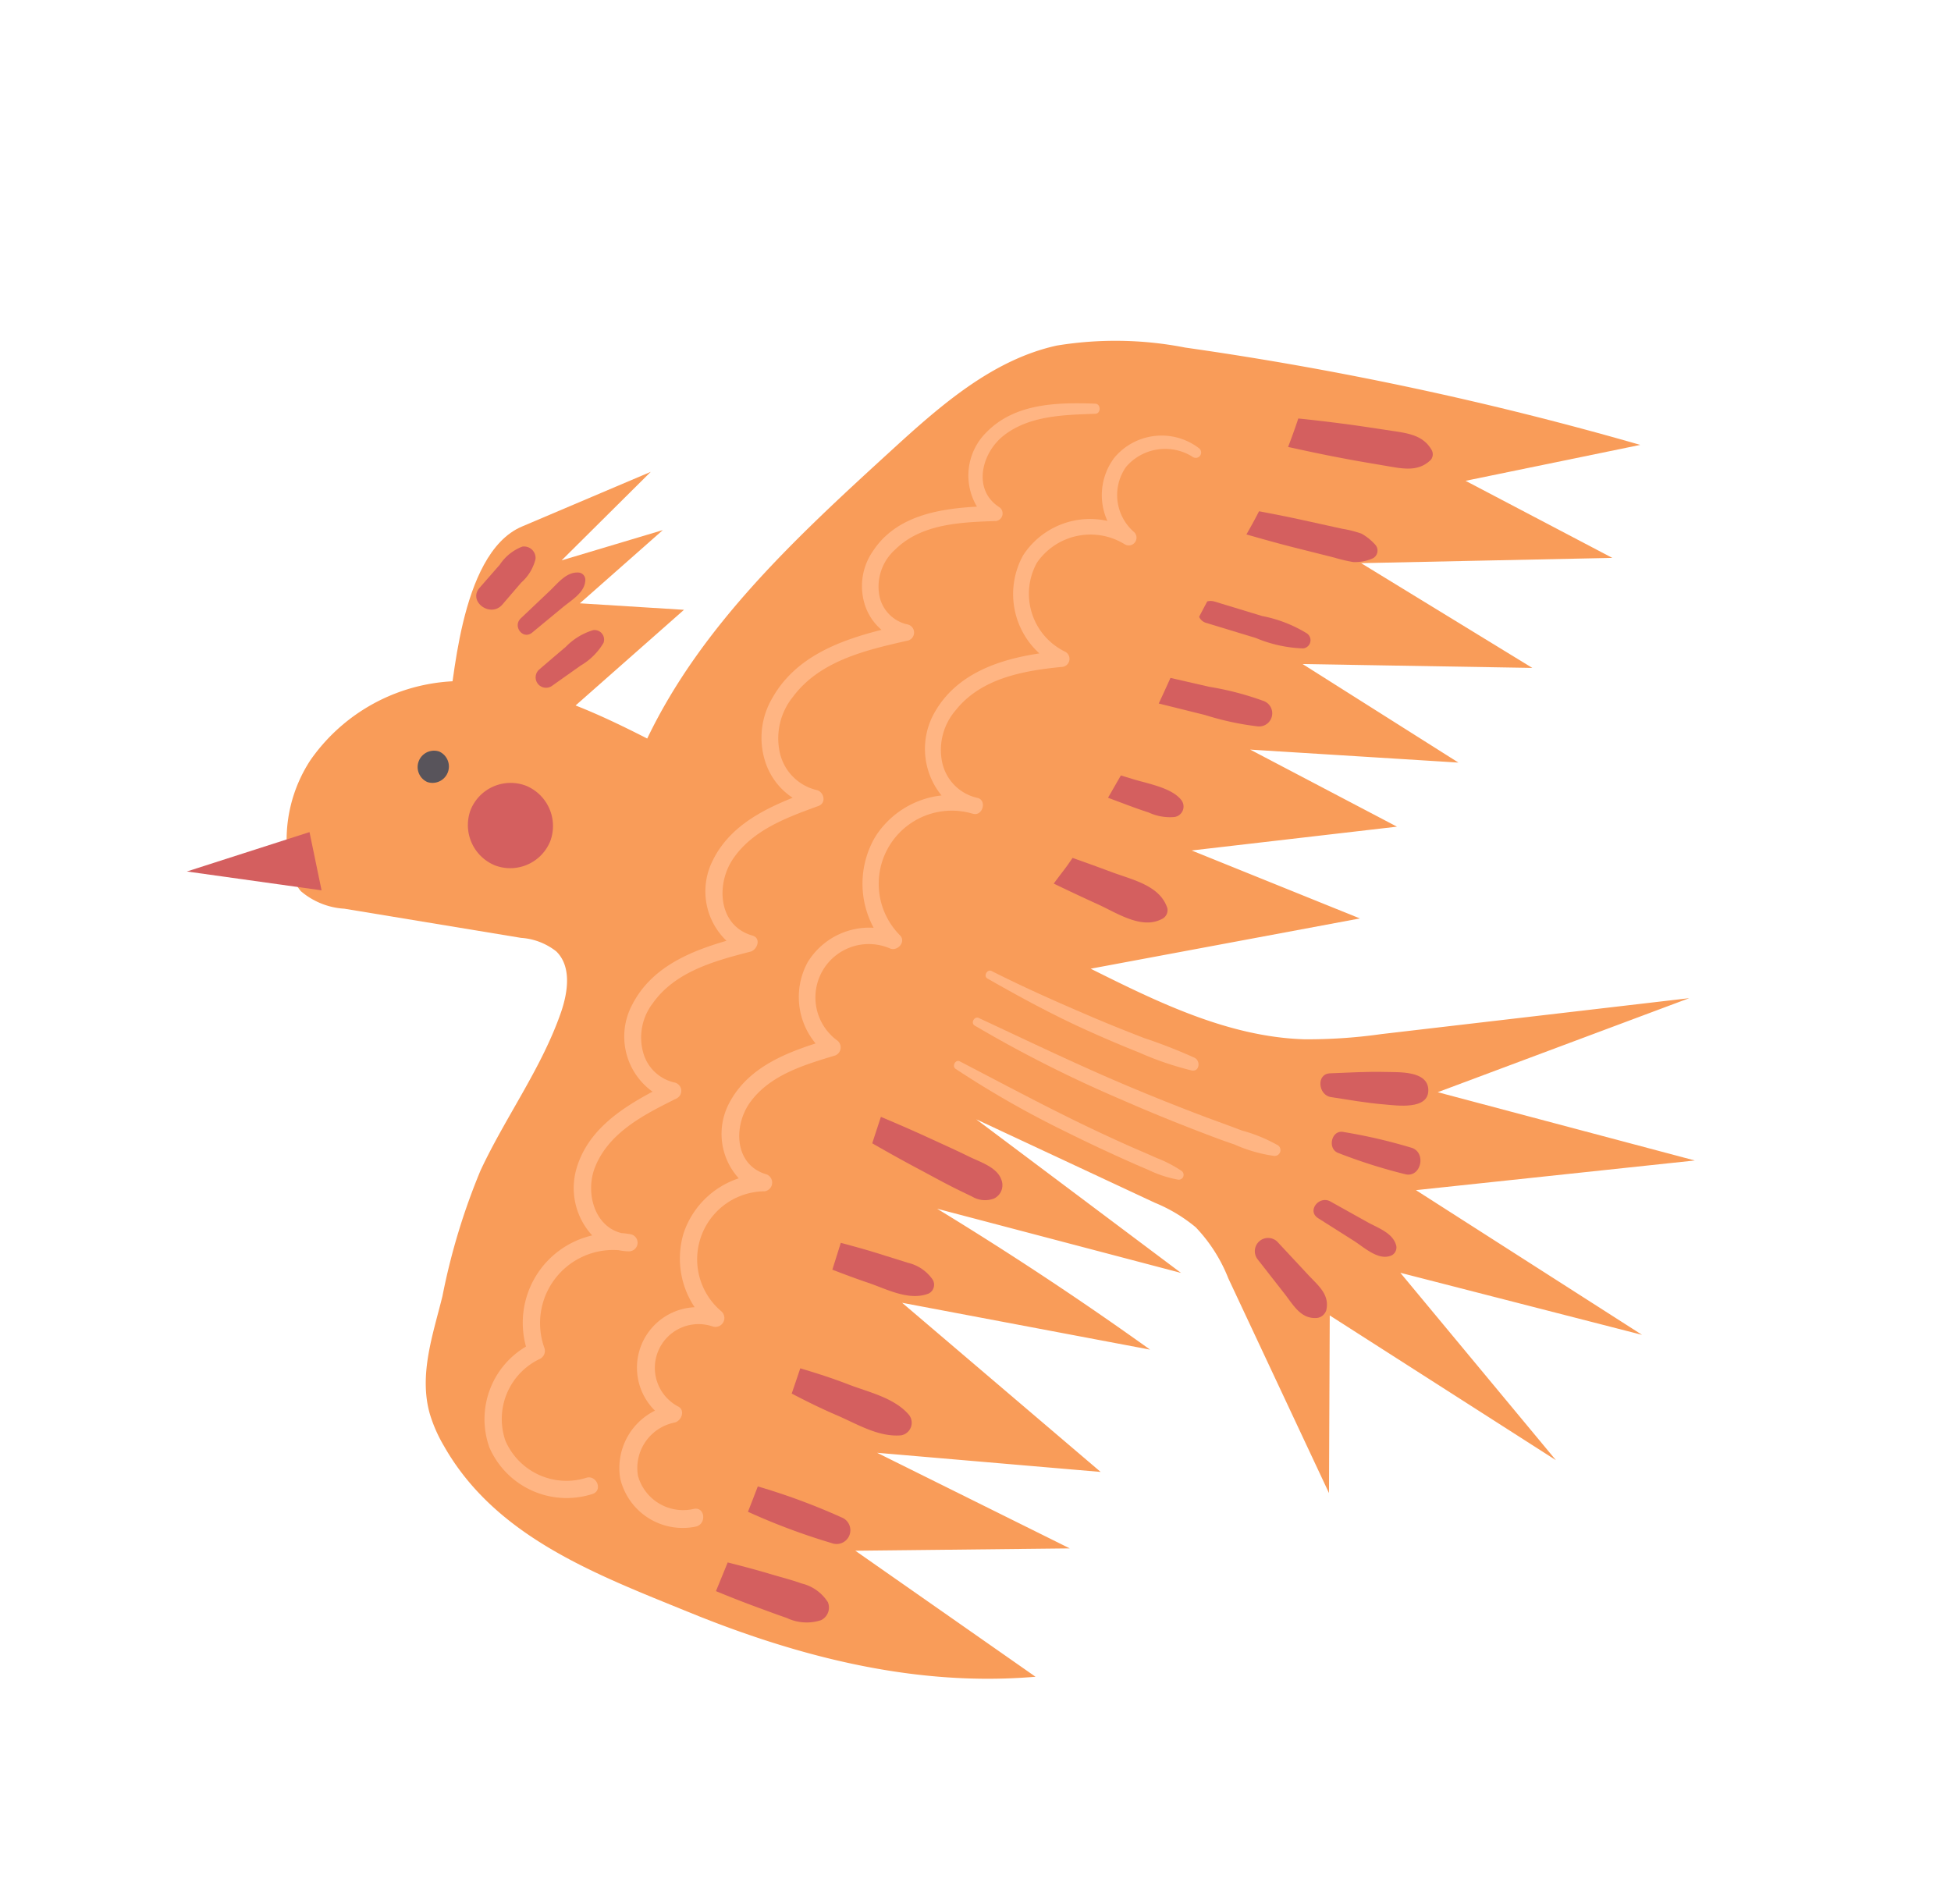 <svg xmlns="http://www.w3.org/2000/svg" xmlns:xlink="http://www.w3.org/1999/xlink" width="129.046" height="125.971" viewBox="0 0 129.046 125.971"><defs><clipPath id="clip-path"><rect id="Rectangle_15" data-name="Rectangle 15" width="100.732" height="95.166" transform="translate(0 0)" fill="none"></rect></clipPath></defs><g id="Group_428" data-name="Group 428" transform="translate(35.65) rotate(22)"><g id="Group_170" data-name="Group 170" transform="translate(0 0)" clip-path="url(#clip-path)"><path id="Path_141" data-name="Path 141" d="M79.736,56.721,96.1,54.539,78.645,51.266l16.366-8.729L77.554,44.719l13.094-12L72.655,42.553a34.758,34.758,0,0,1-4.594,2.226c-4.694,1.73-9.865,1.359-14.851.964L68.474,35.99h-12l12-6.547L57.563,28.353l13.093-4.364-12-2.182,14.184-5.455L59.745,14.169,75.021,7.622,64.11,6.531,73.933,0a221.129,221.129,0,0,0-30.32,5.306,23.961,23.961,0,0,0-7.93,3.063C32.048,10.862,29.993,15.024,28.092,19c-3.6,7.527-7.258,15.289-7.782,23.615-3.9-.342-7.924-.521-11.658.67a12.226,12.226,0,0,0-8.461,9,9.616,9.616,0,0,0,.991,6.482,3.935,3.935,0,0,0,1.659,1.788,4.876,4.876,0,0,0,3.114,0l11.551-2.587a4.224,4.224,0,0,1,2.5-.045c1.314.538,1.723,2.188,1.8,3.606.2,3.915-.807,7.789-1.015,11.7a43.358,43.358,0,0,0,.779,8.662c.368,2.563.48,5.368,2.123,7.507a9.615,9.615,0,0,0,1.672,1.635c5.415,4.308,12.5,4.111,19.1,4.134,6.762.024,13.621-.753,19.937-3.287q1.513-.607,2.971-1.343L53.2,87.272l13.093-5.456L52.108,80.725l14.184-4.364L49.926,70.906l16.366-3.271q-8.209-1.988-16.549-3.365L66.29,62.163,49.925,57.817l13.009.691A10.4,10.4,0,0,1,66.061,59a10.412,10.412,0,0,1,3.264,2.326L80.819,72,76.463,61.086,93.92,64.359,79.736,56.721" transform="translate(4.629 0)" fill="#f99c59"></path><path id="Path_142" data-name="Path 142" d="M1.455,19.64c0-1.091-3.273-9.82,0-13.093L8,0,4.728,7.638l5.455-4.364L6.91,9.82l6.547-2.182L8,18.549Z" transform="translate(10.547 26.17)" fill="#f99c59"></path><path id="Path_143" data-name="Path 143" d="M6.547,0,0,5.455,8.729,3.273Z" transform="translate(0 56.721)" fill="#d45f5f"></path><path id="Path_144" data-name="Path 144" d="M5.659,2.778A2.881,2.881,0,0,0,2.782,0,2.855,2.855,0,0,0,0,2.876,2.881,2.881,0,0,0,2.881,5.654,2.855,2.855,0,0,0,5.659,2.778" transform="translate(15.877 48.513)" fill="#d45f5f"></path><path id="Path_145" data-name="Path 145" d="M1.027,0a1.084,1.084,0,0,0,.038,2.165A1.084,1.084,0,0,0,1.027,0" transform="translate(11.472 48.566)" fill="#58545b"></path><path id="Path_146" data-name="Path 146" d="M8.962.454c-.875-.7-1.872-.444-2.889-.2-1.062.254-2.125.5-3.181.776C1.922,1.28.959,1.546,0,1.822q.064,1,.079,2c1.171-.2,2.339-.4,3.506-.636,1.031-.2,2.056-.432,3.083-.655C7.742,2.3,8.708,2.1,9.153,1.072a.587.587,0,0,0-.19-.618" transform="translate(56.937 5.03)" fill="#d45f5f"></path><path id="Path_147" data-name="Path 147" d="M8.15.335A3.558,3.558,0,0,0,7.045,0,7.268,7.268,0,0,0,5.736.178L3.07.628C2.108.79,1.152.975.2,1.166c-.027.287-.056.574-.089.861S.038,2.611,0,2.9c1.129-.119,2.257-.244,3.382-.4l2.552-.354a10.587,10.587,0,0,0,1.305-.2A2.919,2.919,0,0,0,8.3,1.279.578.578,0,0,0,8.15.335" transform="translate(56.629 12.35)" fill="#d45f5f"></path><path id="Path_148" data-name="Path 148" d="M7.006.137A8.83,8.83,0,0,0,3.84.184L.579.474A.876.876,0,0,0,.117.646Q.053,1.219,0,1.794a.728.728,0,0,0,.608.194L4,1.687a8.821,8.821,0,0,0,3.17-.537A.546.546,0,0,0,7.006.137" transform="translate(55.77 19.681)" fill="#d45f5f"></path><path id="Path_149" data-name="Path 149" d="M6.324,0A19.671,19.671,0,0,0,2.673.477L.086.891C.062,1.511.035,2.131,0,2.751l3.123-.442a18.865,18.865,0,0,0,3.486-.6A.869.869,0,0,0,6.324,0" transform="translate(55.44 25.041)" fill="#d45f5f"></path><path id="Path_150" data-name="Path 150" d="M4.509.256C3.623-.223,2.116.1,1.135.188l-.9.081Q.118,1.112,0,1.955l1.168-.03c.562-.014,1.121-.031,1.681-.074A3.351,3.351,0,0,0,4.532,1.5.7.7,0,0,0,4.509.256" transform="translate(54.666 32.874)" fill="#d45f5f"></path><path id="Path_151" data-name="Path 151" d="M7.579.911C6.566-.308,4.735.035,3.263.074Q1.888.11.518.173C.465.428.407.683.341.937.229,1.363.108,1.787,0,2.214q1.614.108,3.232.178c1.362.059,3.282.469,4.257-.662A.648.648,0,0,0,7.579.911" transform="translate(53.464 39.224)" fill="#d45f5f"></path><path id="Path_152" data-name="Path 152" d="M8.931.856C8.356.2,7.151.314,6.335.251,5.422.181,4.505.152,3.59.107,2.392.049,1.2.018,0,0Q.059.919.124,1.837c1.126.154,2.252.3,3.385.417.875.092,1.751.2,2.627.275.477.04.955.071,1.432.1a1.661,1.661,0,0,0,1.386-.417A.976.976,0,0,0,8.931.856" transform="translate(48.645 60.028)" fill="#d45f5f"></path><path id="Path_153" data-name="Path 153" d="M6.487.4A2.752,2.752,0,0,0,4.62.018L2.493.19C1.66.257.83.356,0,.459q.075.928.147,1.855c.834-.014,1.667-.034,2.5-.083,1.306-.077,2.962.125,3.987-.83a.647.647,0,0,0-.147-1" transform="translate(49.307 68.29)" fill="#d45f5f"></path><path id="Path_154" data-name="Path 154" d="M7.817.449C6.487-.238,4.8.061,3.352.085,2.222.1,1.115.184,0,.29q.052.88.1,1.76c1.094.108,2.183.189,3.293.213,1.461.031,3.11.322,4.452-.362A.846.846,0,0,0,7.817.449" transform="translate(49.932 77.159)" fill="#d45f5f"></path><path id="Path_155" data-name="Path 155" d="M5.9.05A42.656,42.656,0,0,0,0,.225q.015.9.025,1.8a42.765,42.765,0,0,0,5.91-.154A.909.909,0,0,0,5.9.05" transform="translate(50.254 85.519)" fill="#d45f5f"></path><path id="Path_156" data-name="Path 156" d="M7.139.507a2.828,2.828,0,0,0-2.065-.5C4.366.033,3.653.136,2.947.2,1.961.293.985.415.008.55Q.006,1.575,0,2.6c1,.009,1.989,0,2.988-.033C3.658,2.543,4.33,2.531,5,2.491a3.061,3.061,0,0,0,2.163-.712A.926.926,0,0,0,7.139.507" transform="translate(50.282 90.603)" fill="#d45f5f"></path><path id="Path_157" data-name="Path 157" d="M6.829.6C6.314-.563,4.584.268,3.767.571,2.621,1,1.515,1.528.4,2.028c-.855.383-.193,1.633.636,1.438,1.155-.272,2.319-.517,3.453-.87C5.275,2.352,7.38,1.849,6.829.6" transform="translate(74.714 44.199)" fill="#d45f5f"></path><path id="Path_158" data-name="Path 158" d="M5.106,0a35.4,35.4,0,0,0-4.6.722C-.3.867-.081,2.179.722,2.137a35.372,35.372,0,0,0,4.656-.362C6.388,1.586,6.113-.044,5.106,0" transform="translate(76.882 48.773)" fill="#d45f5f"></path><path id="Path_159" data-name="Path 159" d="M6,1.113C5.495.378,4.435.457,3.628.355L.849.006C0-.1-.378,1.174.508,1.335l2.74.5c.742.135,1.9.584,2.561.073A.59.59,0,0,0,6,1.113" transform="translate(77.46 54.074)" fill="#d45f5f"></path><path id="Path_160" data-name="Path 160" d="M5.915,3.068C5.757,1.989,4.807,1.731,3.926,1.32L1.3.094A.876.876,0,0,0,.443,1.622l2.5,1.442c.82.472,1.637,1.169,2.6.675a.742.742,0,0,0,.369-.671" transform="translate(74.84 57.812)" fill="#d45f5f"></path><path id="Path_161" data-name="Path 161" d="M2.773.553A.762.762,0,0,0,1.653.12a3.126,3.126,0,0,0-.93,1.661L.056,3.7c-.4,1.136,1.428,1.6,1.812.466l.611-1.812a3.035,3.035,0,0,0,.294-1.8" transform="translate(10.868 33.82)" fill="#d45f5f"></path><path id="Path_162" data-name="Path 162" d="M3.078.34A.481.481,0,0,0,2.491.02C1.709.26,1.471,1.18,1.162,1.856L.062,4.267c-.318.7.677,1.282,1.052.59L2.371,2.534c.347-.64.98-1.438.706-2.194" transform="translate(14.145 34.109)" fill="#d45f5f"></path><path id="Path_163" data-name="Path 163" d="M2.406.088A4.234,4.234,0,0,0,1.141,1.793Q.612,2.8.088,3.815a.686.686,0,0,0,1.2.672q.616-.96,1.233-1.921A4.187,4.187,0,0,0,3.358.612.631.631,0,0,0,2.406.088" transform="translate(16.53 37.219)" fill="#d45f5f"></path><path id="Path_164" data-name="Path 164" d="M13.523.019C11.153.882,8.592,1.967,7.559,4.466a4.017,4.017,0,0,0,1.258,4.8c-2.343,1.1-4.734,2.592-5.276,5.3a4.064,4.064,0,0,0,.887,3.56,3.613,3.613,0,0,0,1.589,1.061C3.64,20.927,1.394,23.024,1.008,26.1a5.161,5.161,0,0,0,1.326,4.258,4.5,4.5,0,0,0,2.394,1.332c-1.667,1.6-3.174,3.428-3.346,5.829A4.523,4.523,0,0,0,4.215,42.1c-2.053,1.614-3.96,3.533-4.2,6.276a4.484,4.484,0,0,0,3.405,4.811C1.8,55.114.337,57.324.681,59.957a4.625,4.625,0,0,0,2.6,3.541,5.931,5.931,0,0,0-1.307,8.458,5.573,5.573,0,0,0,.256,7.094,5.572,5.572,0,0,0,7.481.294c.563-.481-.246-1.3-.805-.819a4.4,4.4,0,0,1-5.857-.281,4.4,4.4,0,0,1,.069-5.862.589.589,0,0,0,.007-.812,4.838,4.838,0,0,1,2.137-7.819,3.475,3.475,0,0,0,.643-.178.571.571,0,0,0-.294-1.1,5.914,5.914,0,0,0-.593.157c-1.838.266-3.247-1.606-3.255-3.392-.01-2.484,1.73-4.462,3.283-6.213a.565.565,0,0,0-.537-.94,2.779,2.779,0,0,1-2.617-1.046,3.722,3.722,0,0,1-.648-3.286c.591-2.5,2.746-4.128,4.707-5.578.382-.282.345-1.106-.272-1.038-2.339.256-3.528-2.235-3.09-4.236.495-2.262,2.279-3.863,3.926-5.348.436-.393-.022-1.028-.53-.928a3.278,3.278,0,0,1-3.158-1.38,4.368,4.368,0,0,1-.581-3.755c.751-2.869,3.3-4.663,5.6-6.26A.551.551,0,0,0,7.43,18.22a2.424,2.424,0,0,1-2.439-1.153,3.289,3.289,0,0,1-.128-3.137c.973-2.258,3.38-3.318,5.487-4.257a.508.508,0,0,0-.112-.92C8.1,8.372,7.765,5.851,8.7,4.237c1.08-1.867,3.2-2.762,5.079-3.6.345-.154.1-.749-.255-.618" transform="translate(30.597 10.955)" fill="#ffb583"></path><path id="Path_165" data-name="Path 165" d="M12.608.15A4.07,4.07,0,0,0,7.644,2.838,4.115,4.115,0,0,0,8.787,6.877a5.274,5.274,0,0,0-4.314,4.188A5.3,5.3,0,0,0,7.9,16.689C5.53,18.085,3.333,20,2.94,22.874a4.873,4.873,0,0,0,2.478,4.951,5.957,5.957,0,0,0-3.038,4.168,6.122,6.122,0,0,0,2.154,5.63A4.777,4.777,0,0,0,1.34,41.379a4.807,4.807,0,0,0,2.5,4.777C2.013,47.679.276,49.453.021,51.94A4.359,4.359,0,0,0,2.47,56.332,5.734,5.734,0,0,0,.446,61.04a5.8,5.8,0,0,0,2.512,4.291,4,4,0,0,0,.129,7.327,4.234,4.234,0,0,0-.45,5.019,4.245,4.245,0,0,0,5.843,1.07c.6-.437.04-1.457-.585-1.02a3.1,3.1,0,0,1-4.226-.641,3.065,3.065,0,0,1,.9-4.173c.382-.241.408-1-.132-1.082a2.892,2.892,0,0,1,.079-5.766.589.589,0,0,0,.165-1.15,4.5,4.5,0,0,1-.294-8.433A.584.584,0,0,0,4.1,55.4C1.84,55.65.8,53.206,1.3,51.323c.566-2.148,2.4-3.595,4.05-4.923a.576.576,0,0,0-.245-.959,3.531,3.531,0,0,1,.954-6.955c.52,0,.822-.8.293-1.046a4.836,4.836,0,0,1,1.164-9.235c.11-.011.22-.025.332-.045.6-.107.479-1.148-.137-1.077-.049.006-.1.013-.146.02v0a3.068,3.068,0,0,1-2.924-1.318,4.013,4.013,0,0,1-.471-3.523c.766-2.62,3.212-4.144,5.494-5.328a.535.535,0,0,0-.259-.991A4.257,4.257,0,0,1,5.5,11.19,4.3,4.3,0,0,1,10.42,7.88.512.512,0,0,0,10.7,6.9a3.238,3.238,0,0,1-2.11-3.789A3.4,3.4,0,0,1,12.414.834.355.355,0,0,0,12.608.15" transform="translate(38.981 10.988)" fill="#ffb583"></path><path id="Path_166" data-name="Path 166" d="M14.888.293a34.59,34.59,0,0,0-3.6.041C10.05.352,8.81.356,7.571.332,5.144.284,2.694.207.276,0-.043-.026-.111.522.209.565c2.458.333,4.9.611,7.378.711,1.239.05,2.479.077,3.72.067a20.538,20.538,0,0,0,3.711-.2c.517-.1.316-.808-.13-.848" transform="translate(51.54 48.339)" fill="#ffb583"></path><path id="Path_167" data-name="Path 167" d="M21.8.4a10.3,10.3,0,0,0-2.6-.018C18.28.4,17.367.44,16.454.46q-2.68.06-5.362.019C7.481.425,3.88.187.276,0-.043-.016-.111.514.209.565a84.317,84.317,0,0,0,10.781.906q2.74.08,5.482.034c.873-.015,1.749-.026,2.621-.082A9.635,9.635,0,0,0,21.81,1.14.386.386,0,0,0,21.8.4" transform="translate(51.92 51.539)" fill="#ffb583"></path><path id="Path_168" data-name="Path 168" d="M16.6,1.228a8.225,8.225,0,0,0-1.86-.179c-.708-.029-1.418-.035-2.126-.061Q10.548.912,8.486.759C5.745.555,3.01.261.274,0-.049-.029-.106.5.207.566A64.334,64.334,0,0,0,8.385,1.681q2.062.161,4.128.245c.669.027,1.338.049,2.008.059a7.662,7.662,0,0,0,2.09-.143.321.321,0,0,0-.011-.614" transform="translate(51.836 54.669)" fill="#ffb583"></path></g></g></svg>
